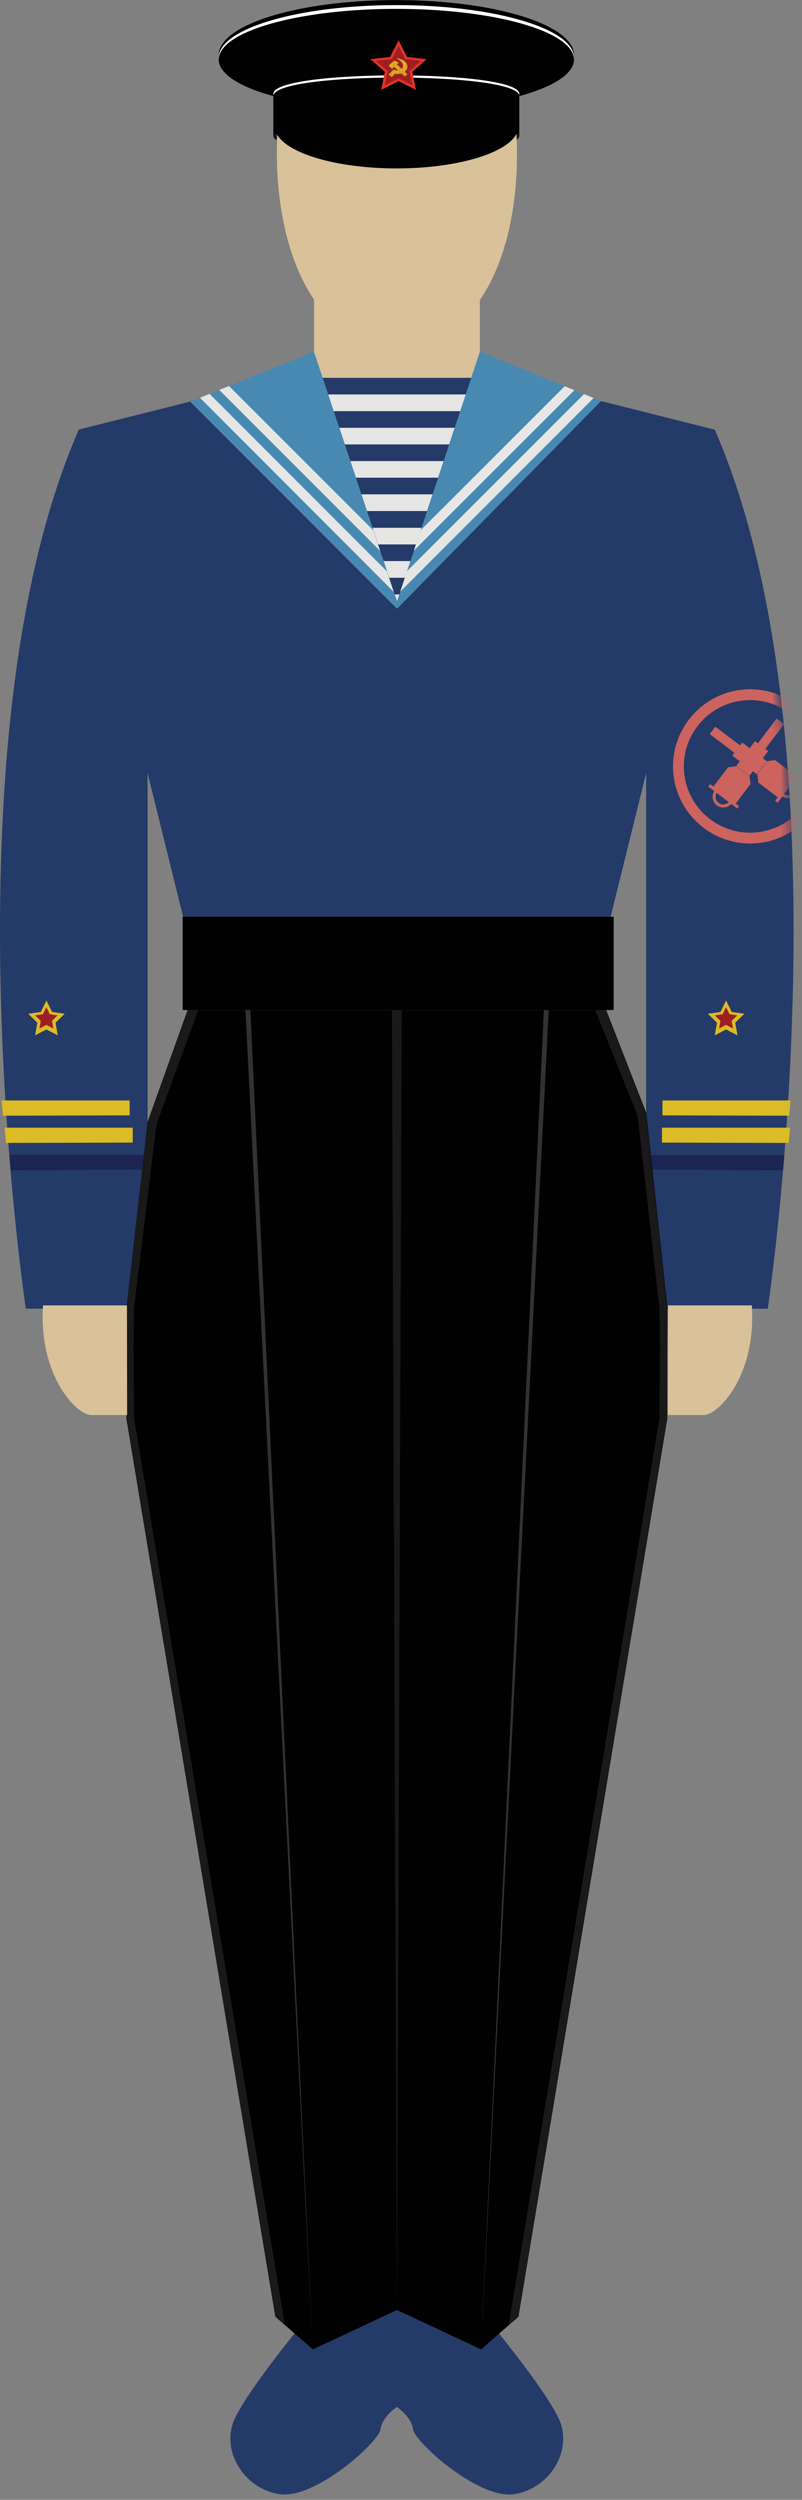<svg width="94" height="293" viewBox="0 0 94 293" fill="none" xmlns="http://www.w3.org/2000/svg">
<rect x="0" y="0" width="94" height="293" fill="#808080" stroke="none"/>
<path fill-rule="evenodd" clip-rule="evenodd" d="M32.036 15.95C32.036 13.48 60.866 13.48 60.866 15.95C60.866 18.42 32.036 18.42 32.036 15.95Z" fill="#191919"/>
<path fill-rule="evenodd" clip-rule="evenodd" d="M37.626 3.66H55.376C60.866 3.66 63.316 24.97 56.246 35.17V43.44L83.776 50.36C99.926 87.39 89.986 153.39 89.986 153.39H78.226L78.206 166.24C78.206 166.24 72.516 173.98 72.276 179.27C71.636 193.2 62.926 220.58 62.926 220.58C62.926 220.58 60.356 259.4 60.196 260.3C60.036 261.2 56.456 265.77 56.456 266.02C56.456 266.27 56.086 270.65 56.666 271.3C57.256 271.95 63.696 279.74 65.466 283.42C67.226 287.1 64.506 291.68 60.276 292.33C56.056 292.98 48.566 286.16 48.406 284.72C48.246 283.27 46.506 282.11 46.506 282.11C46.506 282.11 44.766 283.28 44.606 284.72C44.446 286.17 36.956 292.98 32.736 292.33C28.516 291.68 25.786 287.1 27.546 283.42C29.306 279.74 35.756 271.94 36.346 271.3C36.936 270.65 36.556 266.27 36.556 266.02C36.556 265.77 32.976 261.19 32.816 260.3C32.656 259.4 30.086 220.58 30.086 220.58C30.086 220.58 20.866 194.64 20.226 180.7C19.986 175.41 14.806 166.23 14.806 166.23L14.786 153.38H3.026C3.026 153.38 -6.914 87.38 9.236 50.35L36.766 43.43V35.07C29.746 24.84 32.076 3.64 37.606 3.64H37.596L37.626 3.66ZM75.736 130.48V90.6L71.036 109.62V118.38L75.736 130.49V130.48ZM17.296 131.52L21.996 118.38V109.62L17.296 90.6V131.51V131.52Z" fill="#243A68"/>
<path fill-rule="evenodd" clip-rule="evenodd" d="M37.626 3.66H55.376C60.866 3.66 63.316 24.97 56.246 35.17V49.74L46.526 48.43L36.786 49.74V35.09C29.766 24.86 32.096 3.66 37.626 3.66Z" fill="#D9C19A"/>
<path fill-rule="evenodd" clip-rule="evenodd" d="M1.246 137.16L16.656 137.08L16.856 135.36H1.106C1.106 135.36 1.156 136.17 1.256 137.16H1.246Z" fill="#1C2551"/>
<path fill-rule="evenodd" clip-rule="evenodd" d="M91.776 137.16L76.446 137.09L76.266 135.38H91.926C91.926 135.38 91.876 136.17 91.776 137.16Z" fill="#1C2551"/>
<path fill-rule="evenodd" clip-rule="evenodd" d="M21.996 118.38L17.296 131.52L14.816 153.4V166.25L32.276 271.54L36.666 275.36L46.526 270.75L56.386 275.36L60.766 271.54L78.216 166.25V158.09L78.236 153.4L75.746 130.44L71.046 118.39H22.016L21.996 118.38Z" fill="#010101"/>
<path fill-rule="evenodd" clip-rule="evenodd" d="M45.936 118.38H47.086L46.516 270.74L45.936 118.38Z" fill="#191919"/>
<path fill-rule="evenodd" clip-rule="evenodd" d="M28.766 118.38H29.346L36.656 275.35L28.766 118.38Z" fill="#333132"/>
<path fill-rule="evenodd" clip-rule="evenodd" d="M64.316 118.38H63.746L56.376 275.35L64.316 118.38Z" fill="#333132"/>
<path fill-rule="evenodd" clip-rule="evenodd" d="M14.806 153.39V166.24L32.266 271.53L33.386 272.5L15.716 166.26L15.656 158.08L15.696 153.41L18.336 131.79L23.246 118.37H21.996L17.296 131.51L14.816 153.39H14.806Z" fill="#191919"/>
<path fill-rule="evenodd" clip-rule="evenodd" d="M78.216 153.39L78.196 166.24L60.746 271.53L59.626 272.5L77.296 166.26L77.346 158.08L77.306 153.41L74.736 130.76L69.746 118.37H70.996L75.696 130.42L78.186 153.38L78.216 153.39Z" fill="#191919"/>
<path d="M71.926 107.45H21.406V118.38H71.926V107.45Z" fill="#010101"/>
<path fill-rule="evenodd" clip-rule="evenodd" d="M37.826 44.28L46.536 70.5L55.236 44.28H37.826Z" fill="#E6E6E5"/>
<path fill-rule="evenodd" clip-rule="evenodd" d="M37.606 44.28L38.276 46.23H54.926L55.596 44.28H37.606Z" fill="#243A68"/>
<path fill-rule="evenodd" clip-rule="evenodd" d="M37.926 48.19L38.676 50.14H54.406L55.166 48.19H37.936H37.926Z" fill="#243A68"/>
<path fill-rule="evenodd" clip-rule="evenodd" d="M39.426 52.09L40.176 54.04H52.886L53.636 52.09H39.416H39.426Z" fill="#243A68"/>
<path fill-rule="evenodd" clip-rule="evenodd" d="M40.936 55.99L41.696 57.94H51.396L52.146 55.99H40.946H40.936Z" fill="#243A68"/>
<path fill-rule="evenodd" clip-rule="evenodd" d="M42.436 59.9L43.196 61.86H49.866L50.626 59.9H42.436Z" fill="#243A68"/>
<path fill-rule="evenodd" clip-rule="evenodd" d="M43.946 63.81L44.706 65.76H48.366L49.126 63.81H43.956H43.946Z" fill="#243A68"/>
<path fill-rule="evenodd" clip-rule="evenodd" d="M45.456 67.72L46.206 69.67H46.856L47.616 67.72H45.466H45.456Z" fill="#243A68"/>
<path fill-rule="evenodd" clip-rule="evenodd" d="M56.246 41.19L70.446 47.01L46.536 71.35L22.296 47.09L36.796 41.21L46.546 70.51L56.256 41.19H56.246Z" fill="#4889B2"/>
<path fill-rule="evenodd" clip-rule="evenodd" d="M23.436 46.62L24.556 46.16L45.346 66.96L46.146 69.37L23.426 46.61L23.436 46.62Z" fill="#E6E6E5"/>
<path fill-rule="evenodd" clip-rule="evenodd" d="M25.706 45.7L26.836 45.24L43.756 62.16L44.546 64.56L25.696 45.7H25.706Z" fill="#E6E6E5"/>
<path fill-rule="evenodd" clip-rule="evenodd" d="M69.576 46.65L68.446 46.19L47.716 66.93L46.906 69.35L69.576 46.65Z" fill="#E6E6E5"/>
<path fill-rule="evenodd" clip-rule="evenodd" d="M67.316 45.73L66.186 45.27L49.306 62.139L48.506 64.54L67.316 45.739V45.73Z" fill="#E6E6E5"/>
<path d="M46.456 12.91C57.956 12.91 67.276 10.02 67.276 6.46C67.276 2.9 57.956 0.01 46.456 0.01C34.956 0.01 25.636 2.9 25.636 6.46C25.636 10.02 34.956 12.91 46.456 12.91Z" fill="#010101"/>
<path fill-rule="evenodd" clip-rule="evenodd" d="M46.456 0.6C57.956 0.6 67.276 3.36 67.276 6.76C67.276 10.16 57.956 12.92 46.456 12.92C34.956 12.92 25.636 10.16 25.636 6.76C25.636 3.36 34.956 0.6 46.456 0.6Z" fill="white"/>
<path d="M46.456 12.92C57.956 12.92 67.276 10.26 67.276 6.98C67.276 3.7 57.956 1.04 46.456 1.04C34.956 1.04 25.636 3.7 25.636 6.98C25.636 10.26 34.956 12.92 46.456 12.92Z" fill="#010101"/>
<path fill-rule="evenodd" clip-rule="evenodd" d="M32.036 15.95V11.26C32.036 8.37 60.866 8.37 60.866 11.26V15.95C60.866 14.14 32.036 14.14 32.036 15.95Z" fill="#010101"/>
<path fill-rule="evenodd" clip-rule="evenodd" d="M32.036 11.26V11C32.036 8.11 60.866 8.11 60.866 11V11.26C60.866 8.37 32.036 8.37 32.036 11.26Z" fill="white"/>
<path d="M46.486 19.74C54.376 19.74 60.766 17.53 60.766 14.81C60.766 12.09 54.376 9.88 46.486 9.88C38.596 9.88 32.206 12.09 32.206 14.81C32.206 17.53 38.596 19.74 46.486 19.74Z" fill="#010101"/>
<path fill-rule="evenodd" clip-rule="evenodd" d="M46.716 4.73L47.706 6.67L50.006 6.94L48.326 8.42L48.746 10.53L46.716 9.51L44.676 10.53L45.106 8.42L43.426 6.94L45.726 6.67L46.716 4.73Z" fill="#E33228"/>
<path fill-rule="evenodd" clip-rule="evenodd" d="M46.716 5.38L47.506 6.93L49.336 7.15L47.996 8.33L48.336 10.01L46.716 9.19L45.096 10.01L45.436 8.33L44.096 7.15L45.926 6.93L46.716 5.38Z" fill="#9F1E22"/>
<path fill-rule="evenodd" clip-rule="evenodd" d="M46.796 6.88V7.04C46.796 7.04 46.706 6.99 46.666 6.95V6.85C46.666 6.85 46.756 6.86 46.796 6.87V6.88ZM46.796 7.81V8.65C46.796 8.65 46.706 8.65 46.666 8.65V7.67L46.796 7.8V7.81ZM46.666 7.4V7.28L46.756 7.32L46.666 7.4Z" fill="url(#paint0_linear_798_16)"/>
<path fill-rule="evenodd" clip-rule="evenodd" d="M46.666 6.86V6.96C46.666 6.96 46.576 6.91 46.536 6.89V6.85C46.536 6.85 46.626 6.85 46.666 6.85V6.86ZM46.666 7.29V7.41L46.536 7.54V7.25L46.666 7.3V7.29ZM46.666 7.69V8.67H46.536V8.27H46.656L46.536 8.15V7.58L46.666 7.71V7.69Z" fill="url(#paint1_linear_798_16)"/>
<path fill-rule="evenodd" clip-rule="evenodd" d="M46.526 6.86V6.9C46.526 6.9 46.476 6.88 46.446 6.86H46.526ZM46.526 7.24V7.53L46.506 7.55L46.526 7.57V8.14L46.396 8.01V7.17L46.526 7.22V7.24ZM46.526 8.26V8.66C46.476 8.66 46.426 8.65 46.396 8.64V8.23C46.396 8.23 46.486 8.25 46.526 8.25V8.26Z" fill="url(#paint2_linear_798_16)"/>
<path fill-rule="evenodd" clip-rule="evenodd" d="M46.936 6.92V7.15C46.936 7.15 46.846 7.08 46.806 7.05V6.89C46.806 6.89 46.896 6.91 46.936 6.92ZM46.936 7.94V8.64C46.936 8.64 46.846 8.66 46.806 8.66V7.82L46.936 7.95V7.94Z" fill="url(#paint3_linear_798_16)"/>
<path fill-rule="evenodd" clip-rule="evenodd" d="M47.066 6.97V7.29C47.066 7.29 46.986 7.2 46.936 7.16V6.93C46.936 6.93 47.026 6.96 47.066 6.98V6.97ZM47.066 8.07V8.64L47.046 8.62C47.046 8.62 46.976 8.64 46.936 8.64V7.94L47.066 8.06V8.07Z" fill="url(#paint4_linear_798_16)"/>
<path fill-rule="evenodd" clip-rule="evenodd" d="M46.116 7.17V7.91L45.986 8.04V7.3L46.116 7.17ZM46.116 8.16V8.84L45.986 8.98V8.3L46.106 8.18C46.106 8.18 46.116 8.18 46.116 8.17V8.16Z" fill="url(#paint5_linear_798_16)"/>
<path fill-rule="evenodd" clip-rule="evenodd" d="M45.986 7.29V8.03L45.946 8.07L45.856 7.98V7.41L45.986 7.28V7.29ZM45.986 8.28V8.96L45.936 9.01C45.936 9.01 45.886 9.03 45.866 9.01V8.41L45.996 8.27L45.986 8.28Z" fill="url(#paint6_linear_798_16)"/>
<path fill-rule="evenodd" clip-rule="evenodd" d="M45.856 7.42V7.99L45.726 7.86V7.54L45.856 7.41V7.42ZM45.856 8.43V9.02L45.726 8.9V8.56L45.856 8.42V8.43Z" fill="url(#paint7_linear_798_16)"/>
<path fill-rule="evenodd" clip-rule="evenodd" d="M46.256 7.13V7.89L46.196 7.84L46.126 7.91V7.17L46.196 7.1L46.256 7.12V7.13ZM46.256 8.2V8.7L46.126 8.84V8.16C46.126 8.16 46.166 8.16 46.186 8.16C46.206 8.17 46.236 8.18 46.256 8.19V8.2Z" fill="url(#paint8_linear_798_16)"/>
<path fill-rule="evenodd" clip-rule="evenodd" d="M46.396 7.18V8.02L46.266 7.89V7.13L46.396 7.18ZM46.396 8.24V8.65C46.396 8.65 46.326 8.64 46.326 8.63L46.256 8.7V8.2C46.256 8.2 46.346 8.23 46.386 8.24H46.396Z" fill="url(#paint9_linear_798_16)"/>
<path fill-rule="evenodd" clip-rule="evenodd" d="M47.476 7.23V8.38C47.476 8.38 47.456 8.4 47.436 8.41L47.476 8.44V8.96L47.446 8.98L47.336 8.88V7.1C47.336 7.1 47.426 7.17 47.466 7.22L47.476 7.23Z" fill="url(#paint10_linear_798_16)"/>
<path fill-rule="evenodd" clip-rule="evenodd" d="M47.336 7.11V8.89L47.206 8.76V7.85C47.246 7.75 47.246 7.64 47.206 7.52V7.02C47.206 7.02 47.296 7.07 47.336 7.11Z" fill="url(#paint11_linear_798_16)"/>
<path fill-rule="evenodd" clip-rule="evenodd" d="M47.196 7.03V7.53C47.176 7.45 47.126 7.37 47.066 7.29V6.97C47.066 6.97 47.156 7.01 47.196 7.04V7.03ZM47.196 7.85V8.76L47.066 8.63V8.06C47.126 8 47.176 7.93 47.196 7.85Z" fill="url(#paint12_linear_798_16)"/>
<path fill-rule="evenodd" clip-rule="evenodd" d="M47.606 7.39V8.23C47.566 8.28 47.516 8.34 47.476 8.38V7.23C47.476 7.23 47.576 7.33 47.606 7.39ZM47.606 8.56V8.83L47.476 8.96V8.44L47.606 8.57V8.56Z" fill="url(#paint13_linear_798_16)"/>
<path fill-rule="evenodd" clip-rule="evenodd" d="M47.746 7.72V7.92C47.736 7.98 47.716 8.04 47.686 8.1C47.666 8.14 47.636 8.19 47.616 8.22V7.38C47.686 7.48 47.736 7.6 47.746 7.71V7.72ZM47.746 8.68V8.7L47.616 8.83V8.56L47.746 8.69V8.68Z" fill="url(#paint14_linear_798_16)"/>
<path fill-rule="evenodd" clip-rule="evenodd" d="M45.586 7.67V7.74L45.546 7.71L45.586 7.68V7.67ZM45.586 8.7V8.79H45.576C45.576 8.79 45.556 8.74 45.576 8.71H45.586V8.7Z" fill="url(#paint15_linear_798_16)"/>
<path fill-rule="evenodd" clip-rule="evenodd" d="M45.716 7.54V7.86L45.586 7.74V7.67L45.716 7.54ZM45.716 8.56V8.9L45.586 8.78V8.69L45.716 8.55V8.56Z" fill="url(#paint16_linear_798_16)"/>
<path fill-rule="evenodd" clip-rule="evenodd" d="M47.746 9.44V9.42H47.756L47.746 9.44ZM47.746 8.65V8.45C47.756 8.52 47.756 8.58 47.746 8.65Z" fill="url(#paint17_linear_798_16)"/>
<path fill-rule="evenodd" clip-rule="evenodd" d="M0.186 128.99C0.236 129.58 0.286 130.18 0.346 130.77L15.196 130.73V128.98H0.186V128.99Z" fill="#DBBB26"/>
<path fill-rule="evenodd" clip-rule="evenodd" d="M0.546 132.18C0.596 132.77 0.646 133.37 0.706 133.96L15.556 133.92V132.17H0.546V132.18Z" fill="#DBBB26"/>
<path fill-rule="evenodd" clip-rule="evenodd" d="M92.656 128.99C92.606 129.58 92.556 130.18 92.496 130.77L77.646 130.73V128.98H92.656V128.99Z" fill="#DBBB26"/>
<path fill-rule="evenodd" clip-rule="evenodd" d="M92.596 132.18C92.546 132.77 92.496 133.37 92.436 133.96L77.586 133.92V132.17H92.596V132.18Z" fill="#DBBB26"/>
<path fill-rule="evenodd" clip-rule="evenodd" d="M85.096 117.26L85.766 118.61L87.246 118.82L86.176 119.87L86.436 121.35L85.106 120.66L83.776 121.35L84.036 119.87L82.966 118.82L84.446 118.61L85.106 117.26H85.096Z" fill="#DBBB26"/>
<path fill-rule="evenodd" clip-rule="evenodd" d="M5.436 117.26L6.106 118.61L7.586 118.82L6.516 119.87L6.766 121.35L5.446 120.66L4.116 121.35L4.376 119.87L3.306 118.82L4.786 118.61L5.446 117.26H5.436Z" fill="#DBBB26"/>
<path fill-rule="evenodd" clip-rule="evenodd" d="M5.436 118.05L5.836 118.87L6.746 119.01L6.096 119.65L6.246 120.55L5.436 120.12L4.626 120.55L4.776 119.65L4.116 119.01L5.026 118.87L5.436 118.05Z" fill="#9F1E22"/>
<path fill-rule="evenodd" clip-rule="evenodd" d="M85.096 118.05L85.506 118.87L86.416 119.01L85.756 119.65L85.906 120.55L85.096 120.12L84.286 120.55L84.436 119.65L83.786 119.01L84.696 118.87L85.096 118.05Z" fill="#9F1E22"/>
<mask id="mask0_798_16" style="mask-type:luminance" maskUnits="userSpaceOnUse" x="71" y="69" width="22" height="36">
<path d="M88.566 104.97C90.056 104.97 91.486 104.77 92.866 104.42C92.756 93.08 91.816 80.87 89.256 69.93C89.026 69.93 88.806 69.9 88.566 69.9C78.876 69.9 71.026 77.75 71.026 87.44C71.026 92.19 72.926 96.5 75.996 99.66L78.106 91.13V101.5C81.026 103.68 84.636 104.98 88.566 104.98V104.97Z" fill="white"/>
</mask>
<g mask="url(#mask0_798_16)">
<path d="M89.156 98.78C84.216 99.46 79.646 96 78.966 91.06C78.286 86.12 81.746 81.55 86.686 80.87C91.626 80.19 96.196 83.65 96.876 88.59C97.556 93.53 94.096 98.1 89.156 98.78ZM86.856 82.13C82.616 82.72 79.636 86.64 80.226 90.89C80.816 95.14 84.736 98.11 88.986 97.52C93.236 96.93 96.206 93.01 95.616 88.76C95.026 84.51 91.106 81.54 86.856 82.13Z" fill="#CC635E"/>
<path d="M83.839 85.171L83.181 86.04L86.084 88.237L86.741 87.368L83.839 85.171Z" fill="#CC635E"/>
<path d="M86.989 87.025L85.824 88.564L88.726 90.761L89.891 89.222L86.989 87.025Z" fill="#CC635E"/>
<path d="M89.926 89.22L88.766 90.75L88.896 91.74L91.216 93.49L93.196 90.88L90.836 89.08L89.926 89.22Z" fill="#CC635E"/>
<path d="M93.442 90.441L90.858 93.853L91.145 94.07L93.729 90.658L93.442 90.441Z" fill="#CC635E"/>
<path d="M93.356 93.06C92.936 93.61 92.156 93.72 91.606 93.3C91.056 92.88 90.946 92.1 91.366 91.55C91.786 91 92.566 90.89 93.116 91.31C93.666 91.73 93.776 92.51 93.356 93.06ZM91.646 91.76C91.346 92.15 91.426 92.72 91.816 93.02C92.206 93.32 92.776 93.24 93.076 92.85C93.376 92.46 93.296 91.89 92.906 91.59C92.516 91.29 91.946 91.37 91.646 91.76Z" fill="#CC635E"/>
<path d="M91.9 84.877L91.031 84.219L88.833 87.121L89.702 87.779L91.9 84.877Z" fill="#CC635E"/>
<path d="M90.038 88.03L88.499 86.865L86.302 89.767L87.841 90.932L90.038 88.03Z" fill="#CC635E"/>
<path d="M87.846 90.96L86.316 89.8L85.336 89.93L83.576 92.25L86.196 94.23L87.986 91.86L87.846 90.96Z" fill="#CC635E"/>
<path d="M86.636 94.484L83.223 91.9L83.006 92.187L86.418 94.771L86.636 94.484Z" fill="#CC635E"/>
<path d="M84.016 94.39C83.466 93.97 83.356 93.19 83.776 92.64C84.196 92.09 84.976 91.98 85.526 92.4C86.076 92.82 86.186 93.6 85.766 94.15C85.346 94.7 84.566 94.81 84.016 94.39ZM85.316 92.68C84.926 92.38 84.356 92.46 84.056 92.85C83.756 93.24 83.836 93.81 84.226 94.11C84.616 94.41 85.186 94.33 85.486 93.94C85.786 93.55 85.706 92.98 85.316 92.68Z" fill="#CC635E"/>
</g>
<g clip-path="url(#clip0_798_16)">
<path fill-rule="evenodd" clip-rule="evenodd" d="M5.04 153H14.88L14.9 165.85H10.66C9.05 165.85 4.51 161.36 5.04 153Z" fill="#D9C19A"/>
<path fill-rule="evenodd" clip-rule="evenodd" d="M88.13 153H78.29L78.27 165.85H82.51C84.11 165.85 88.66 161.37 88.12 153H88.13Z" fill="#D9C19A"/>
</g>
<defs>
<linearGradient id="paint0_linear_798_16" x1="46.556" y1="7.76" x2="46.896" y2="7.75" gradientUnits="userSpaceOnUse">
<stop stop-color="#CA972C"/>
<stop offset="0.26" stop-color="#D2A02A"/>
<stop offset="0.64" stop-color="#E5B322"/>
<stop offset="1" stop-color="#FFCE08"/>
</linearGradient>
<linearGradient id="paint1_linear_798_16" x1="46.496" y1="7.76" x2="46.696" y2="7.76" gradientUnits="userSpaceOnUse">
<stop stop-color="#CA972C"/>
<stop offset="0.26" stop-color="#D2A02A"/>
<stop offset="0.64" stop-color="#E5B322"/>
<stop offset="1" stop-color="#FFCE08"/>
</linearGradient>
<linearGradient id="paint2_linear_798_16" x1="46.356" y1="7.76" x2="46.556" y2="7.76" gradientUnits="userSpaceOnUse">
<stop stop-color="#CA972C"/>
<stop offset="0.26" stop-color="#D2A02A"/>
<stop offset="0.64" stop-color="#E5B322"/>
<stop offset="1" stop-color="#FFCE08"/>
</linearGradient>
<linearGradient id="paint3_linear_798_16" x1="46.756" y1="7.77" x2="46.966" y2="7.76" gradientUnits="userSpaceOnUse">
<stop stop-color="#CA972C"/>
<stop offset="0.26" stop-color="#D2A02A"/>
<stop offset="0.64" stop-color="#E5B322"/>
<stop offset="1" stop-color="#FFCE08"/>
</linearGradient>
<linearGradient id="paint4_linear_798_16" x1="46.896" y1="7.78" x2="47.096" y2="7.78" gradientUnits="userSpaceOnUse">
<stop stop-color="#CA972C"/>
<stop offset="0.26" stop-color="#D2A02A"/>
<stop offset="0.64" stop-color="#E5B322"/>
<stop offset="1" stop-color="#FFCE08"/>
</linearGradient>
<linearGradient id="paint5_linear_798_16" x1="45.956" y1="8.07" x2="46.156" y2="8.07" gradientUnits="userSpaceOnUse">
<stop stop-color="#CA972C"/>
<stop offset="0.26" stop-color="#D2A02A"/>
<stop offset="0.64" stop-color="#E5B322"/>
<stop offset="1" stop-color="#FFCE08"/>
</linearGradient>
<linearGradient id="paint6_linear_798_16" x1="45.816" y1="8.16" x2="46.026" y2="8.15" gradientUnits="userSpaceOnUse">
<stop stop-color="#CA972C"/>
<stop offset="0.26" stop-color="#D2A02A"/>
<stop offset="0.64" stop-color="#E5B322"/>
<stop offset="1" stop-color="#FFCE08"/>
</linearGradient>
<linearGradient id="paint7_linear_798_16" x1="45.696" y1="8.22" x2="45.886" y2="8.21" gradientUnits="userSpaceOnUse">
<stop stop-color="#CA972C"/>
<stop offset="0.26" stop-color="#D2A02A"/>
<stop offset="0.64" stop-color="#E5B322"/>
<stop offset="1" stop-color="#FFCE08"/>
</linearGradient>
<linearGradient id="paint8_linear_798_16" x1="46.086" y1="7.96" x2="46.286" y2="7.96" gradientUnits="userSpaceOnUse">
<stop stop-color="#CA972C"/>
<stop offset="0.26" stop-color="#D2A02A"/>
<stop offset="0.64" stop-color="#E5B322"/>
<stop offset="1" stop-color="#FFCE08"/>
</linearGradient>
<linearGradient id="paint9_linear_798_16" x1="46.216" y1="7.91" x2="46.436" y2="7.9" gradientUnits="userSpaceOnUse">
<stop stop-color="#CA972C"/>
<stop offset="0.26" stop-color="#D2A02A"/>
<stop offset="0.64" stop-color="#E5B322"/>
<stop offset="1" stop-color="#FFCE08"/>
</linearGradient>
<linearGradient id="paint10_linear_798_16" x1="47.306" y1="8.05" x2="47.506" y2="8.04" gradientUnits="userSpaceOnUse">
<stop stop-color="#CA972C"/>
<stop offset="0.26" stop-color="#D2A02A"/>
<stop offset="0.64" stop-color="#E5B322"/>
<stop offset="1" stop-color="#FFCE08"/>
</linearGradient>
<linearGradient id="paint11_linear_798_16" x1="47.176" y1="7.96" x2="47.366" y2="7.95" gradientUnits="userSpaceOnUse">
<stop stop-color="#CA972C"/>
<stop offset="0.26" stop-color="#D2A02A"/>
<stop offset="0.64" stop-color="#E5B322"/>
<stop offset="1" stop-color="#FFCE08"/>
</linearGradient>
<linearGradient id="paint12_linear_798_16" x1="42.306" y1="8.03" x2="52.016" y2="7.69" gradientUnits="userSpaceOnUse">
<stop stop-color="#CA972C"/>
<stop offset="0.26" stop-color="#D2A02A"/>
<stop offset="0.64" stop-color="#E5B322"/>
<stop offset="1" stop-color="#FFCE08"/>
</linearGradient>
<linearGradient id="paint13_linear_798_16" x1="47.436" y1="8.1" x2="47.636" y2="8.09" gradientUnits="userSpaceOnUse">
<stop stop-color="#CA972C"/>
<stop offset="0.26" stop-color="#D2A02A"/>
<stop offset="0.64" stop-color="#E5B322"/>
<stop offset="1" stop-color="#FFCE08"/>
</linearGradient>
<linearGradient id="paint14_linear_798_16" x1="47.516" y1="8.11" x2="47.826" y2="8.11" gradientUnits="userSpaceOnUse">
<stop stop-color="#CA972C"/>
<stop offset="0.26" stop-color="#D2A02A"/>
<stop offset="0.64" stop-color="#E5B322"/>
<stop offset="1" stop-color="#FFCE08"/>
</linearGradient>
<linearGradient id="paint15_linear_798_16" x1="45.506" y1="8.23" x2="45.636" y2="8.22" gradientUnits="userSpaceOnUse">
<stop stop-color="#CA972C"/>
<stop offset="0.26" stop-color="#D2A02A"/>
<stop offset="0.64" stop-color="#E5B322"/>
<stop offset="1" stop-color="#FFCE08"/>
</linearGradient>
<linearGradient id="paint16_linear_798_16" x1="45.566" y1="8.22" x2="45.736" y2="8.22" gradientUnits="userSpaceOnUse">
<stop stop-color="#CA972C"/>
<stop offset="0.26" stop-color="#D2A02A"/>
<stop offset="0.64" stop-color="#E5B322"/>
<stop offset="1" stop-color="#FFCE08"/>
</linearGradient>
<linearGradient id="paint17_linear_798_16" x1="47.548" y1="9" x2="47.935" y2="8.892" gradientUnits="userSpaceOnUse">
<stop stop-color="#CA972C"/>
<stop offset="0.26" stop-color="#D2A02A"/>
<stop offset="0.64" stop-color="#E5B322"/>
<stop offset="1" stop-color="#FFCE08"/>
</linearGradient>
<clipPath id="clip0_798_16">
<rect width="83.17" height="12.85" fill="white" transform="translate(5 153)"/>
</clipPath>
</defs>
</svg>
